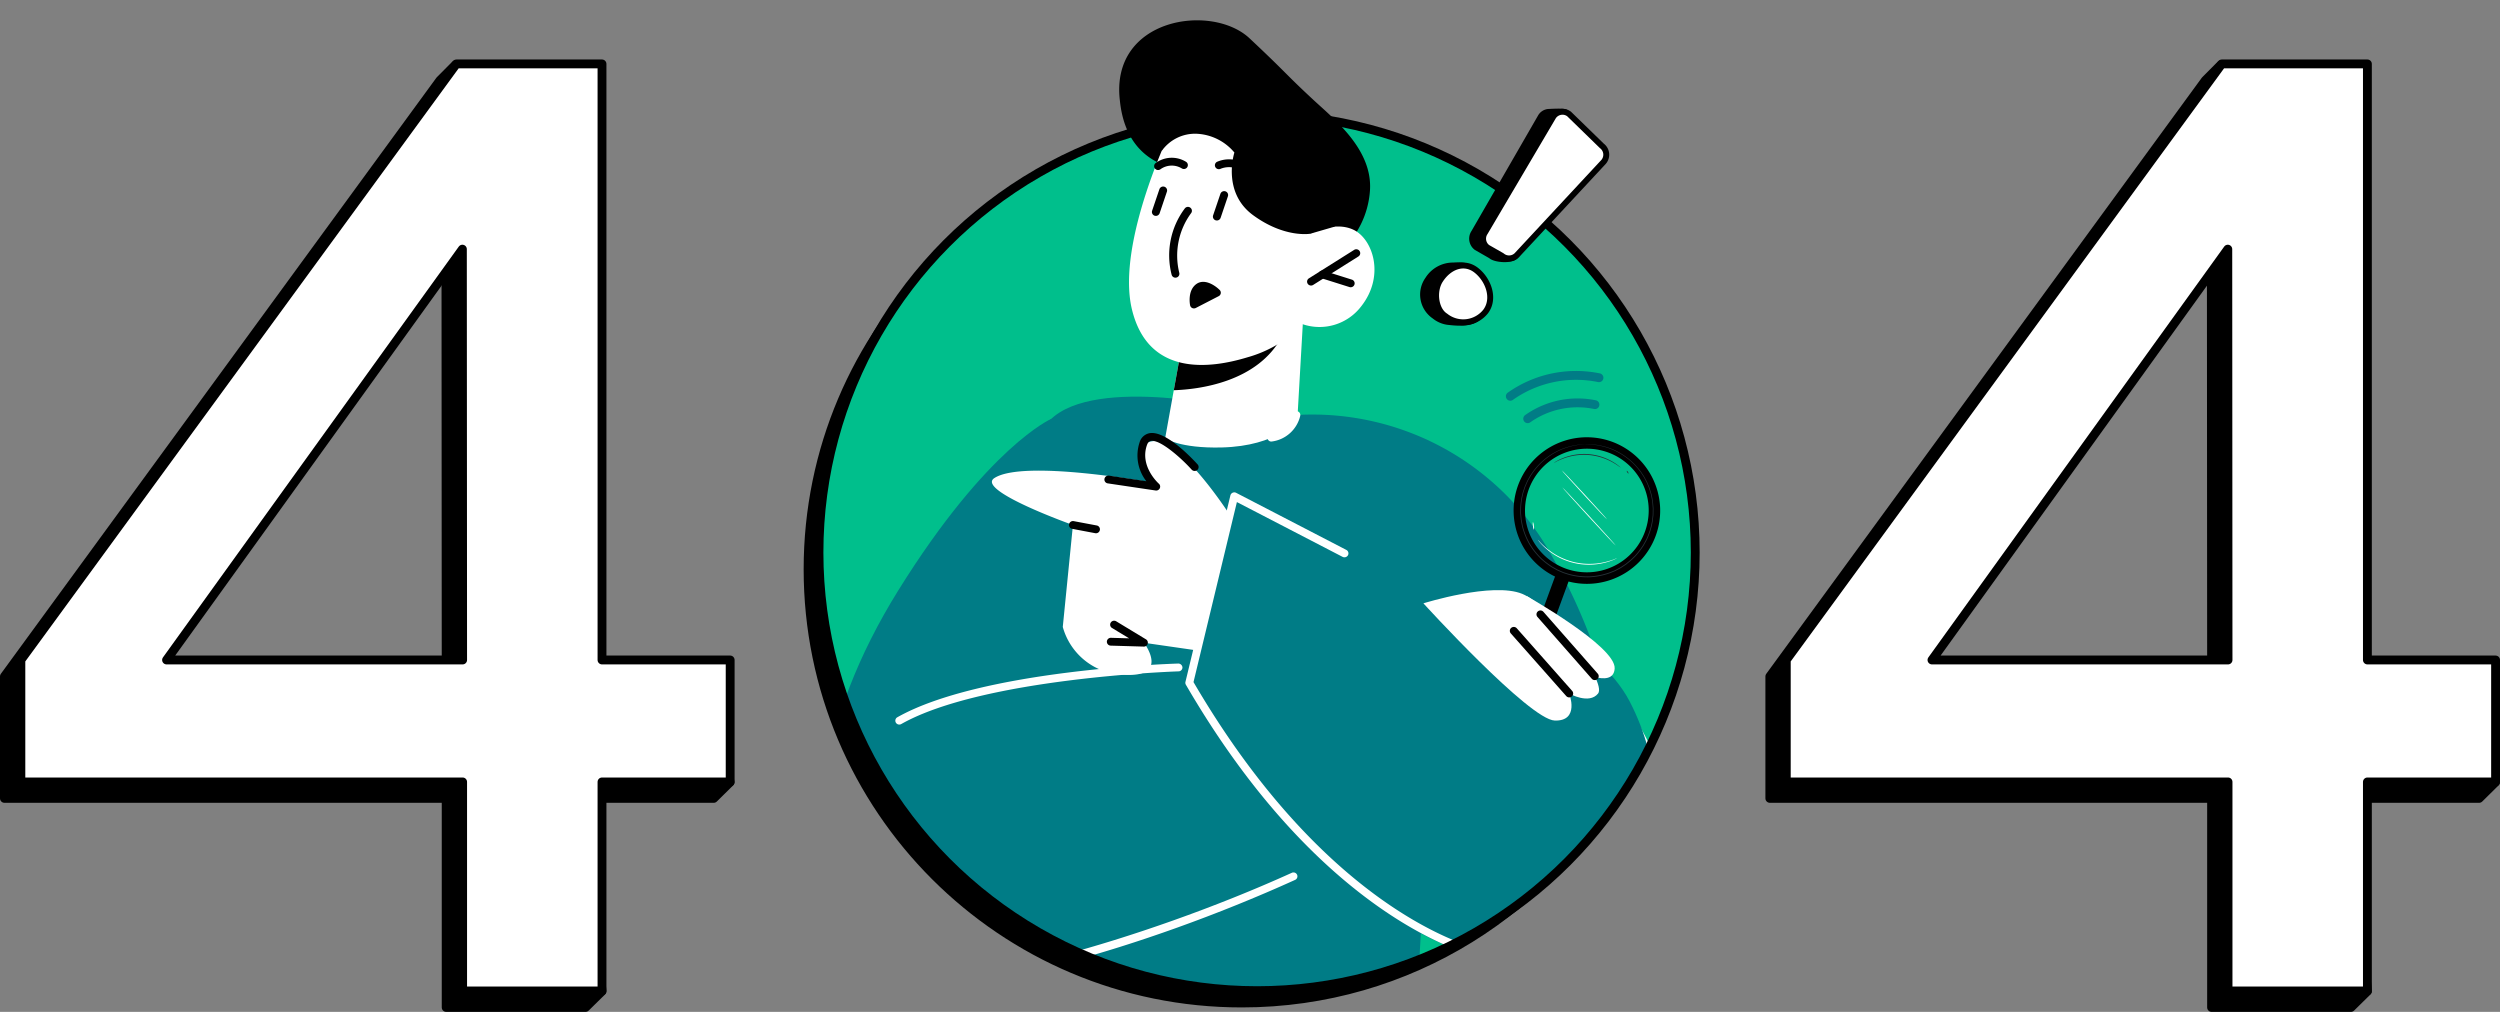 <svg xmlns="http://www.w3.org/2000/svg" xmlns:xlink="http://www.w3.org/1999/xlink" width="423.485" height="171.404" viewBox="0 0 423.485 171.404">
  <rect x="0" y="0" width="423.485" height="171.404" fill="#808080" stroke="none"/>
  <defs>
    <clipPath id="clip-path">
      <path id="Path_86842" data-name="Path 86842" d="M65.494-27.416c5.943,0,20.447,20.077,26.178,21.442A74.21,74.21,0,1,1,50.19-4.062C43.53-26.2,57.009-27.416,65.494-27.416Z" transform="translate(0 27.416)" fill="#00bf8c" stroke="#000" stroke-width="1.5"/>
    </clipPath>
    <clipPath id="clip-path-2">
      <path id="Path_84824" data-name="Path 84824" d="M0,0H185.287V166.832H0Z" transform="translate(0)" fill="#f5ad00" stroke="#000" stroke-linecap="round" stroke-width="1"/>
    </clipPath>
    <clipPath id="clip-path-3">
      <path id="Path_85190" data-name="Path 85190" d="M449.248,206.8s18.78-.064,28.914,10.047,1.617,109.07,1.617,109.07-26.107,1.489-54.2,0c-14.265-.756-28.431-6.765-28.431-6.765s15.32-98.641,20.589-108.378S449.248,206.8,449.248,206.8Z" transform="translate(-397.151 -205.105)" fill="#007c86"/>
    </clipPath>
    <clipPath id="clip-path-4">
      <path id="Path_86619" data-name="Path 86619" d="M460.683,206.568s-10.732,4.64-25.92,29.041c-13.892,22.318-15.882,42.95-9.468,55.628s27.929,12.33,27.929,12.33Z" transform="translate(-421.798 -206.568)" fill="#007c86"/>
    </clipPath>
    <clipPath id="clip-path-5">
      <path id="Path_86806" data-name="Path 86806" d="M384.249,206.386A46.333,46.333,0,0,1,427.6,230.4c13.114,23.033,12.464,43.949,12.464,43.949L396.6,268.128Z" transform="translate(-384.249 -206.278)" fill="#007c86"/>
    </clipPath>
  </defs>
  <g id="Group_74903" data-name="Group 74903" transform="translate(-747.258 -280.335)">
    <g id="Group_74491" data-name="Group 74491" transform="translate(748.008 291.163)">
      <path id="Path_86851" data-name="Path 86851" d="M-12.358-71.88v-35.413h-74.83V-127.95l73.776-100.969,2.638-2.655,22.025,2.655V-127.95H32.962l2.759,17.931-2.759,2.727H11.251L14.036-74.62,11.251-71.88ZM-62.51-127.95h50.152l-.04-69.592Z" transform="translate(87.188 231.705)" stroke="#000" stroke-linecap="round" stroke-linejoin="round" stroke-width="1.5"/>
      <path id="Path_86848" data-name="Path 86848" d="M-12.358-71.676v-35.413h-74.83v-20.657l73.776-100.969H11.251v100.969H32.962v20.657H11.251v35.413Zm-50.152-56.07h50.152l-.04-69.592Z" transform="translate(89.974 228.715)" fill="#fff" stroke="#000" stroke-linecap="round" stroke-linejoin="round" stroke-width="1.5"/>
    </g>
    <g id="Group_74501" data-name="Group 74501" transform="translate(883.391 280.335)">
      <g id="Path_86852" data-name="Path 86852" transform="translate(0 22.219)">
        <path d="M 74.217 147.684 C 64.299 147.684 54.677 145.742 45.621 141.911 C 41.268 140.07 37.069 137.791 33.141 135.138 C 29.251 132.509 25.593 129.491 22.268 126.166 C 18.943 122.842 15.925 119.183 13.297 115.293 C 10.643 111.365 8.364 107.167 6.523 102.814 C 2.692 93.757 0.75 84.135 0.75 74.217 C 0.75 64.299 2.692 54.678 6.523 45.621 C 8.364 41.268 10.643 37.069 13.297 33.141 C 15.925 29.251 18.943 25.593 22.268 22.268 C 25.593 18.943 29.251 15.925 33.141 13.297 C 37.069 10.643 41.268 8.364 45.621 6.523 C 54.677 2.692 64.299 0.75 74.217 0.75 C 84.135 0.75 93.757 2.692 102.813 6.523 C 107.167 8.364 111.365 10.643 115.293 13.297 C 119.183 15.925 122.841 18.943 126.166 22.268 C 129.491 25.593 132.509 29.251 135.137 33.141 C 137.791 37.069 140.07 41.268 141.911 45.621 C 145.742 54.678 147.684 64.299 147.684 74.217 C 147.684 80.221 146.955 86.191 145.518 91.961 C 144.117 97.588 142.023 103.099 139.296 108.339 C 133.246 119.967 124.102 129.788 112.852 136.739 C 107.173 140.248 101.048 142.964 94.649 144.809 C 88.035 146.717 81.161 147.684 74.217 147.684 Z" stroke="none"/>
        <path d="M 74.217 1.5 C 64.4 1.5 54.877 3.422 45.913 7.214 C 41.604 9.036 37.449 11.292 33.561 13.918 C 29.71 16.52 26.089 19.507 22.798 22.798 C 19.507 26.089 16.52 29.711 13.918 33.561 C 11.292 37.449 9.036 41.604 7.214 45.913 C 3.422 54.877 1.5 64.4 1.5 74.217 C 1.5 84.035 3.422 93.557 7.214 102.521 C 9.036 106.83 11.292 110.986 13.918 114.873 C 16.52 118.724 19.507 122.345 22.798 125.636 C 26.089 128.927 29.71 131.915 33.561 134.516 C 37.449 137.142 41.604 139.398 45.913 141.22 C 54.877 145.012 64.4 146.934 74.217 146.934 C 81.091 146.934 87.895 145.977 94.441 144.089 C 100.775 142.262 106.836 139.575 112.457 136.101 C 123.593 129.221 132.643 119.501 138.631 107.993 C 141.331 102.805 143.403 97.35 144.791 91.779 C 146.213 86.069 146.934 80.16 146.934 74.217 C 146.934 64.4 145.012 54.877 141.22 45.913 C 139.398 41.604 137.142 37.449 134.516 33.561 C 131.914 29.711 128.927 26.089 125.636 22.798 C 122.345 19.507 118.724 16.52 114.873 13.918 C 110.985 11.292 106.83 9.036 102.521 7.214 C 93.557 3.422 84.034 1.5 74.217 1.5 M 74.217 0 C 115.206 0 148.434 33.228 148.434 74.217 C 148.434 86.555 145.424 98.189 139.962 108.685 C 127.728 132.199 102.868 148.434 74.217 148.434 C 33.228 148.434 0 115.206 0 74.217 C 0 33.228 33.228 0 74.217 0 Z" stroke="none" fill="#000"/>
      </g>
      <ellipse id="Ellipse_63140" data-name="Ellipse 63140" cx="74.217" cy="74.217" rx="74.217" ry="74.217" transform="translate(2.595 19.378)" fill="#00bf8c"/>
      <g id="Mask_Group_25493" data-name="Mask Group 25493" transform="translate(2.594 0)" clip-path="url(#clip-path)">
        <g id="Group_25492" data-name="Group 25492" transform="translate(-28.925 0.98)" clip-path="url(#clip-path-2)">
          <g id="Group_71687" data-name="Group 71687" transform="translate(146.102 -72.989)">
            <g id="Group_71686" data-name="Group 71686" transform="translate(0 0)">
              <g id="Group_71683" data-name="Group 71683" transform="translate(0)">
                <g id="Group_71682" data-name="Group 71682">
                  <path id="Path_84822" data-name="Path 84822" d="M889.748,125.9a59.679,59.679,0,0,0-5.983-2.471q-3.494-1.254-3.874-.252-.479,1.267-7.159,21.3a2.682,2.682,0,0,0,.87,2.541,9.673,9.673,0,0,0,4.1,2.462q3.9,1.4,4.853-.585l9.454-21.313Q892.239,127.115,889.748,125.9ZM869.24,157.105a8.493,8.493,0,0,0,3.754,2.314,9.06,9.06,0,0,0,4.3.676q1.679-.265,2.587-2.66,1.487-3.925-3.976-5.884t-6.953,1.96A3.421,3.421,0,0,0,869.24,157.105Z" transform="translate(-868.59 -122.732)" fill="#017864"/>
                </g>
              </g>
              <g id="Group_71685" data-name="Group 71685" transform="translate(14.785 22.372)">
                <g id="Group_71684" data-name="Group 71684" transform="translate(0)">
                  <path id="Path_84823" data-name="Path 84823" d="M881.557,143.014a40.935,40.935,0,0,0-2.967-3.457q-1.793-1.9-2.37-1.385-.726.65-11.65,11.231a1.9,1.9,0,0,0-.3,1.885,6.639,6.639,0,0,0,1.779,2.857q2,2.121,3.271,1.165l13.11-10.515Q882.731,144.574,881.557,143.014Zm-23.42,13.29a5.83,5.83,0,0,0,1.6,2.654,6.3,6.3,0,0,0,2.5,1.788,2.631,2.631,0,0,0,2.529-.868q2.254-2.016-.555-4.986t-5.06-.957A2.46,2.46,0,0,0,858.138,156.3Z" transform="translate(-858.093 -138.063)" fill="#017864"/>
                </g>
              </g>
            </g>
          </g>
          <g id="Group_74450" data-name="Group 74450" transform="translate(-7.609 2.462)">
            <g id="Group_74442" data-name="Group 74442" transform="translate(0 0)">
              <g id="Group_71693" data-name="Group 71693" transform="translate(0 158.191)">
                <path id="Path_84830" data-name="Path 84830" d="M391.678,482.206h63.651s7.1-52.576,8.97-73.385c1.581-17.288,6.186-39.473,7.684-46.434.3-1.43.482-2.224.482-2.224s8.729,120,10.818,122.043c2.089,2.011,63.008.451,62.365-2.3-.643-2.78-19.251-201.754-20.913-214.886-5.062-40.346-71.817-15.461-71.817-15.461S444,264.037,433.343,289.689A467.445,467.445,0,0,0,409.564,364.4,807.733,807.733,0,0,0,391.678,482.206Z" transform="translate(-391.678 -241.964)" fill="#017864"/>
              </g>
              <g id="Group_72159" data-name="Group 72159" transform="translate(53.815 63.745)">
                <path id="Path_84831" data-name="Path 84831" d="M449.248,206.8s18.78-.064,28.914,10.047,1.617,109.07,1.617,109.07-26.107,1.489-54.2,0c-14.265-.756-28.431-6.765-28.431-6.765s15.32-98.641,20.589-108.378S449.248,206.8,449.248,206.8Z" transform="translate(-397.151 -205.105)" fill="#007c86"/>
              </g>
              <g id="Group_72160" data-name="Group 72160" transform="translate(0 205.915)">
                <path id="Path_85191" data-name="Path 85191" d="M420.1,453.107h63.651s7.1-52.576,8.97-73.385c1.581-17.288,6.186-39.473,7.684-46.434-.964-25.6-2.7-56.761-2.7-56.761L461.768,260.59A467.432,467.432,0,0,0,437.989,335.3,807.734,807.734,0,0,0,420.1,453.107Z" transform="translate(-420.103 -260.59)" fill="#017864"/>
              </g>
              <g id="Group_73095" data-name="Group 73095" transform="translate(56.317 211.777)">
                <path id="Path_85829" data-name="Path 85829" d="M444.13,328.164a.674.674,0,0,0,.669-.712c-.021-.259-2.006-26.095-2.581-37.54s-.6-16.917-.6-16.97a.658.658,0,0,0-.386-.6l-20.622-9.4a.668.668,0,0,0-.889.323.662.662,0,0,0,.327.879l20.239,9.227c.018,1.489.109,6.921.6,16.606.575,11.466,2.563,37.318,2.581,37.576A.669.669,0,0,0,444.13,328.164Z" transform="translate(-419.657 -262.878)" fill="#fff"/>
              </g>
              <g id="Group_73098" data-name="Group 73098" transform="translate(117.831 189.956)">
                <path id="Path_85832" data-name="Path 85832" d="M414.17,274.787a.669.669,0,0,0,.542-.274.657.657,0,0,0-.148-.925,36.066,36.066,0,0,1-13.41-18.718.67.67,0,0,0-.806-.489.662.662,0,0,0-.5.8,36.687,36.687,0,0,0,13.926,19.481A.679.679,0,0,0,414.17,274.787Z" transform="translate(-399.835 -254.361)" fill="#fff"/>
              </g>
              <g id="Group_74153" data-name="Group 74153" transform="translate(37.027 67.494)">
                <path id="Path_85833" data-name="Path 85833" d="M460.683,206.568s-10.732,4.64-25.92,29.041c-13.892,22.318-15.882,42.95-9.468,55.628s27.929,12.33,27.929,12.33Z" transform="translate(-421.798 -206.568)" fill="#007c86"/>
              </g>
              <g id="Group_74154" data-name="Group 74154" transform="translate(87.395)">
                <path id="Path_86620" data-name="Path 86620" d="M418.214,208.125S403.8,210.9,402.338,196.407c-1.653-14,15.563-16.536,21.967-10.53s6.061,6.028,10.929,10.53c3.571,3.3,9.924,8.381,9.47,15.233a15.2,15.2,0,0,1-5.248,10.516Z" transform="translate(-402.227 -182.827)"/>
              </g>
              <g id="Group_74156" data-name="Group 74156" transform="translate(95.174 51.485)">
                <g id="Group_74155" data-name="Group 74155">
                  <path id="Path_86621" data-name="Path 86621" d="M428.687,200.32l-.928,16.161s-3.216,4.479-12.821,4.71c-7.158.172-9.569-1.56-9.569-1.56l1.464-8.13,1.438-7.925,17.484-2.785Z" transform="translate(-405.369 -200.32)" fill="#fff"/>
                </g>
              </g>
              <g id="Group_74158" data-name="Group 74158" transform="translate(96.638 51.954)">
                <g id="Group_74157" data-name="Group 74157">
                  <path id="Path_86622" data-name="Path 86622" d="M425.422,200.5a5.287,5.287,0,0,1-.565,1.532c-4.124,7.869-14.224,9.045-18.357,9.178l1.439-7.925Z" transform="translate(-406.5 -200.503)"/>
                </g>
              </g>
              <g id="Group_74160" data-name="Group 74160" transform="translate(89.056 12.223)">
                <g id="Group_74159" data-name="Group 74159">
                  <path id="Path_86623" data-name="Path 86623" d="M408.179,190.472s-9.745,19.779-7.011,31.227,13.239,10.093,19.57,8.161a20.694,20.694,0,0,0,9.385-5.6,8.874,8.874,0,0,0,9.869-3.008c4.123-5.2,1.98-11.451-1.288-13s-7.327.669-7.327.669l3.346-5.729S422.918,172.915,408.179,190.472Z" transform="translate(-400.684 -184.997)" fill="#fff"/>
                </g>
              </g>
              <g id="Group_74161" data-name="Group 74161" transform="translate(119.219 38.782)">
                <path id="Path_86624" data-name="Path 86624" d="M402.285,201.508a.66.66,0,0,0,.36-.105l7.664-4.822a.655.655,0,0,0,.2-.912.675.675,0,0,0-.925-.2l-7.664,4.822a.655.655,0,0,0-.2.912A.674.674,0,0,0,402.285,201.508Z" transform="translate(-401.614 -195.363)"/>
              </g>
              <g id="Group_74162" data-name="Group 74162" transform="translate(121.158 42.387)">
                <path id="Path_86625" data-name="Path 86625" d="M407.428,199.6a.67.67,0,0,0,.638-.461.657.657,0,0,0-.435-.83l-4.779-1.507a.678.678,0,0,0-.84.428.66.66,0,0,0,.435.833l4.779,1.507A.667.667,0,0,0,407.428,199.6Z" transform="translate(-401.98 -196.77)"/>
              </g>
              <g id="Group_74163" data-name="Group 74163" transform="translate(103.603 23.547)">
                <path id="Path_86626" data-name="Path 86626" d="M414.655,192.879a.675.675,0,0,0,.376-.115.654.654,0,0,0,.174-.92,5.1,5.1,0,0,0-6.35-2.017.658.658,0,0,0-.321.881.672.672,0,0,0,.886.318,3.775,3.775,0,0,1,4.683,1.566A.67.67,0,0,0,414.655,192.879Z" transform="translate(-408.469 -189.416)"/>
              </g>
              <g id="Group_74164" data-name="Group 74164" transform="translate(93.307 23.267)">
                <path id="Path_86627" data-name="Path 86627" d="M413.552,191.4a.671.671,0,0,0,.4-.128,3.274,3.274,0,0,1,3.605-.156.674.674,0,0,0,.928-.184.656.656,0,0,0-.184-.917,4.6,4.6,0,0,0-5.142.192.655.655,0,0,0-.143.925A.671.671,0,0,0,413.552,191.4Z" transform="translate(-412.882 -189.307)"/>
              </g>
              <g id="Group_74165" data-name="Group 74165" transform="translate(95.872 31.606)">
                <path id="Path_86628" data-name="Path 86628" d="M413.663,204.551a.637.637,0,0,0,.153-.018.661.661,0,0,0,.5-.8,12.143,12.143,0,0,1,1.983-10.088.654.654,0,0,0-.086-.93.67.67,0,0,0-.941.079,13.238,13.238,0,0,0-2.257,11.243A.665.665,0,0,0,413.663,204.551Z" transform="translate(-412.617 -192.562)"/>
              </g>
              <g id="Group_74166" data-name="Group 74166" transform="translate(92.934 28.156)">
                <path id="Path_86629" data-name="Path 86629" d="M414.906,196.188a.675.675,0,0,0,.637-.451l1.234-3.651a.662.662,0,0,0-.422-.838.676.676,0,0,0-.848.418l-1.236,3.649a.666.666,0,0,0,.423.84A.779.779,0,0,0,414.906,196.188Z" transform="translate(-414.237 -191.215)"/>
              </g>
              <g id="Group_74167" data-name="Group 74167" transform="translate(103.267 28.938)">
                <path id="Path_86630" data-name="Path 86630" d="M410.919,196.49a.669.669,0,0,0,.635-.451l1.236-3.649a.66.66,0,0,0-.422-.838.679.679,0,0,0-.848.418l-1.236,3.649a.66.66,0,0,0,.423.838A.669.669,0,0,0,410.919,196.49Z" transform="translate(-410.249 -191.521)"/>
              </g>
              <g id="Group_74168" data-name="Group 74168" transform="translate(93.536 7.559)">
                <path id="Path_86631" data-name="Path 86631" d="M403.065,197.785a6.924,6.924,0,0,1,6.039-2.947,8.858,8.858,0,0,1,6.3,3.175s-2.18,6.688,3.159,10.605,9.685,3.152,9.685,3.152l4.1-1.192,3.284-5.645-10.922-13.05L410.1,183.177l-8.071,6.457Z" transform="translate(-402.034 -183.177)"/>
              </g>
              <g id="Group_74423" data-name="Group 74423" transform="translate(117.406 66.75)">
                <path id="Path_86632" data-name="Path 86632" d="M384.249,206.386A46.333,46.333,0,0,1,427.6,230.4c13.114,23.033,12.464,43.949,12.464,43.949L396.6,268.128Z" transform="translate(-384.249 -206.278)" fill="#007c86"/>
              </g>
              <g id="Group_74424" data-name="Group 74424" transform="matrix(0.914, -0.407, 0.407, 0.914, 65.583, 77.783)">
                <g id="Group_74489" data-name="Group 74489" transform="translate(67.619 67.966) rotate(-68)">
                  <g id="Group_74472" data-name="Group 74472" transform="translate(0 0)">
                    <g id="Group_74471" data-name="Group 74471">
                      <g id="Group_74470" data-name="Group 74470">
                        <g id="Group_74462" data-name="Group 74462" transform="translate(16.487 0.171)">
                          <g id="Group_74461" data-name="Group 74461" transform="translate(0 0)">
                            <g id="Group_74460" data-name="Group 74460">
                              <g id="Group_74459" data-name="Group 74459">
                                <g id="Group_74458" data-name="Group 74458">
                                  <g id="Group_74457" data-name="Group 74457">
                                    <g id="Group_74455" data-name="Group 74455" transform="translate(0.572 0.572)">
                                      <path id="Path_86832" data-name="Path 86832" d="M9.659.207A11.834,11.834,0,1,1,6.847,22.565h0A11.832,11.832,0,0,1,9.659.207Zm4.22,22.477a11.034,11.034,0,1,0-6.7-.838A11.037,11.037,0,0,0,13.879,22.684Z" transform="translate(0 0)"/>
                                    </g>
                                    <g id="Group_74456" data-name="Group 74456">
                                      <path id="Path_86833" data-name="Path 86833" d="M12.4,24.817A12.406,12.406,0,0,1,10.124.218,12.4,12.4,0,0,1,23.662,17.643,12.459,12.459,0,0,1,12.4,24.817ZM12.42,1.93A10.473,10.473,0,1,0,14.344,22.7h0A10.466,10.466,0,0,0,22.251,8.819,10.493,10.493,0,0,0,12.42,1.93Z"/>
                                    </g>
                                  </g>
                                </g>
                              </g>
                            </g>
                          </g>
                        </g>
                        <g id="Group_74469" data-name="Group 74469">
                          <g id="Group_74468" data-name="Group 74468">
                            <g id="Group_74467" data-name="Group 74467">
                              <g id="Group_74466" data-name="Group 74466">
                                <g id="Group_74465" data-name="Group 74465">
                                  <g id="Group_74464" data-name="Group 74464">
                                    <g id="Group_74463" data-name="Group 74463">
                                      <path id="Path_86834" data-name="Path 86834" d="M.111,1.015l.1-.258C.441.205.932-.116,1.315.039L18.609,7.076c.085.035.114.163.064.286l-.737,1.811c-.05.123-.16.195-.245.16L.4,2.3C.014,2.141-.114,1.567.111,1.015Z"/>
                                    </g>
                                  </g>
                                </g>
                              </g>
                            </g>
                          </g>
                        </g>
                      </g>
                    </g>
                  </g>
                  <g id="Group_74474" data-name="Group 74474" transform="translate(22.81 8.565)">
                    <g id="Group_74473" data-name="Group 74473" transform="translate(0 0)">
                      <path id="Path_86835" data-name="Path 86835" d="M10.157,0c.027.031-2.225,2-5.03,4.4S.027,8.722,0,8.691s2.225-2,5.03-4.4S10.13-.031,10.157,0Z" fill="#fff"/>
                    </g>
                  </g>
                  <g id="Group_74476" data-name="Group 74476" transform="translate(27.293 8.565)">
                    <g id="Group_74475" data-name="Group 74475" transform="translate(0 0)">
                      <path id="Path_86836" data-name="Path 86836" d="M8.57,0C8.6.032,6.7,1.706,4.334,3.74S.027,7.4,0,7.366,1.87,5.661,4.237,3.627,8.543-.031,8.57,0Z" fill="#fff"/>
                    </g>
                  </g>
                  <g id="Group_74478" data-name="Group 74478" transform="translate(17.597 1.289)">
                    <g id="Group_74477" data-name="Group 74477" transform="translate(0 0)">
                      <path id="Path_86837" data-name="Path 86837" d="M22.532,11.29s-.008-.062-.017-.182l-.034-.533q-.011-.177-.023-.393c-.015-.144-.046-.3-.071-.469s-.056-.352-.087-.546a6.1,6.1,0,0,0-.147-.612,10.707,10.707,0,0,0-1.244-2.978,11.163,11.163,0,0,0-2.844-3.171l-.483-.36c-.17-.111-.348-.213-.525-.322s-.351-.227-.545-.315l-.58-.278-.3-.14-.31-.113L14.7.65c-.214-.071-.437-.116-.658-.176A5.663,5.663,0,0,0,13.364.32,10.39,10.39,0,0,0,11.952.157c-.241-.008-.483-.032-.728-.028l-.739.038c-.124.009-.249.008-.373.024L9.74.249c-.248.041-.5.07-.751.122A11.852,11.852,0,0,0,7.5.808a11.657,11.657,0,0,0-1.455.64c-.236.128-.461.277-.695.415-.114.073-.236.136-.345.218l-.329.246A12.515,12.515,0,0,0,3.413,3.4,12.655,12.655,0,0,0,2.319,4.7l-.257.343-.225.367-.224.37a2.741,2.741,0,0,0-.208.38l-.379.787-.3.826a11.916,11.916,0,0,0-.576,3.519,11.924,11.924,0,0,0,.575,3.521l.3.826.379.787.1.2.113.185.224.369.225.367.257.343a12.628,12.628,0,0,0,1.093,1.293,12.58,12.58,0,0,0,1.266,1.076l.329.246c.109.083.231.145.345.218.233.139.459.287.695.415a11.622,11.622,0,0,0,1.456.64,11.776,11.776,0,0,0,1.488.437c.25.052.5.081.751.122l.373.057c.124.016.249.016.373.024l.739.038c.244,0,.487-.02.728-.028a10.449,10.449,0,0,0,1.412-.163,5.69,5.69,0,0,0,.676-.153c.221-.06.445-.105.658-.176l.629-.229.31-.113.295-.14.58-.278c.194-.088.364-.212.545-.315s.356-.211.525-.322l.483-.36A11.157,11.157,0,0,0,20.909,17a10.7,10.7,0,0,0,1.243-2.978,6.083,6.083,0,0,0,.147-.612l.087-.546c.025-.169.056-.325.071-.469s.016-.275.023-.393l.034-.533c.009-.12.017-.182.017-.182s0,.061,0,.182-.011.3-.019.534q-.008.177-.017.394c-.013.145-.041.3-.064.472l-.08.55a6.086,6.086,0,0,1-.141.616,10.648,10.648,0,0,1-1.228,3.006,11.189,11.189,0,0,1-2.851,3.212l-.486.365c-.171.113-.351.217-.529.327s-.354.23-.549.32l-.585.283-.3.142-.313.115-.635.233c-.216.072-.441.119-.664.18a5.711,5.711,0,0,1-.683.157,10.468,10.468,0,0,1-1.427.169c-.243.009-.489.033-.736.03l-.747-.037c-.125-.008-.252-.007-.377-.024l-.377-.057c-.251-.041-.507-.07-.76-.122A11.9,11.9,0,0,1,7.455,21.9a11.725,11.725,0,0,1-1.475-.645c-.239-.129-.468-.279-.7-.419-.116-.074-.239-.137-.349-.22l-.333-.249A12.6,12.6,0,0,1,3.31,19.278,12.761,12.761,0,0,1,2.2,17.969l-.26-.348-.228-.372-.228-.374-.114-.188-.1-.2-.384-.8-.307-.837A12.06,12.06,0,0,1,0,11.288,12.048,12.048,0,0,1,.584,7.722l.307-.837.384-.8A2.818,2.818,0,0,1,1.486,5.7l.228-.374.228-.371.26-.348A12.752,12.752,0,0,1,3.311,3.3,12.694,12.694,0,0,1,4.594,2.213l.333-.249c.11-.083.234-.147.349-.221.237-.14.466-.29.7-.419A11.788,11.788,0,0,1,7.455.679,11.933,11.933,0,0,1,8.962.24c.253-.052.509-.081.76-.122L10.1.061c.125-.016.252-.015.377-.024L11.224,0c.247,0,.492.021.736.03A10.517,10.517,0,0,1,13.387.2a5.7,5.7,0,0,1,.683.157c.223.061.449.108.665.18l.634.233.313.115.3.142.585.283c.2.089.367.216.549.32s.358.214.529.327l.487.365A11.194,11.194,0,0,1,20.98,5.534a10.655,10.655,0,0,1,1.228,3.007,6.082,6.082,0,0,1,.141.616l.08.55c.023.171.051.327.064.471s.011.276.017.394c.008.231.015.409.019.535S22.532,11.29,22.532,11.29Z" fill="#263238"/>
                    </g>
                  </g>
                  <g id="Group_74480" data-name="Group 74480" transform="translate(35.984 7.281)">
                    <g id="Group_74479" data-name="Group 74479" transform="translate(0 0)">
                      <path id="Path_86838" data-name="Path 86838" d="M0,11.258a3.451,3.451,0,0,1,.281-.382A10.775,10.775,0,0,0,1,9.805,10.063,10.063,0,0,0,2.318,5.811a10.057,10.057,0,0,0-.463-4.182,10.739,10.739,0,0,0-.477-1.2A3.47,3.47,0,0,1,1.182,0s.029.032.071.1.106.169.176.306a8.607,8.607,0,0,1,.525,1.188,9.663,9.663,0,0,1,.512,4.232A9.668,9.668,0,0,1,1.087,9.859a8.633,8.633,0,0,1-.76,1.053c-.1.119-.182.2-.236.263S0,11.262,0,11.258Z" fill="#263238"/>
                    </g>
                  </g>
                  <g id="Group_74482" data-name="Group 74482" transform="translate(34.921 19.551)">
                    <g id="Group_74481" data-name="Group 74481" transform="translate(0 0)">
                      <path id="Path_86839" data-name="Path 86839" d="M.471.015C.491.05.4.139.274.213S.023.318,0,.282.071.158.2.084.451-.021.471.015Z" fill="#263238"/>
                    </g>
                  </g>
                  <g id="Group_74484" data-name="Group 74484" transform="translate(19.723 4.11)">
                    <g id="Group_74483" data-name="Group 74483" transform="translate(0 0)">
                      <path id="Path_86840" data-name="Path 86840" d="M.941,13.277a.564.564,0,0,1-.069-.134c-.039-.091-.1-.222-.168-.4A10.125,10.125,0,0,1,.25,11.219,10.993,10.993,0,0,1,2.893,1.431,10.141,10.141,0,0,1,4.053.341c.144-.12.266-.2.346-.26A.588.588,0,0,1,4.526,0,5.6,5.6,0,0,1,4.09.386,11.9,11.9,0,0,0,2.972,1.5,11.479,11.479,0,0,0,.519,6.041,11.478,11.478,0,0,0,.353,11.2a11.944,11.944,0,0,0,.4,1.527A5.763,5.763,0,0,1,.941,13.277Z" fill="#fff"/>
                    </g>
                  </g>
                  <g id="Group_74486" data-name="Group 74486" transform="translate(25.958 3.347)">
                    <g id="Group_74485" data-name="Group 74485" transform="translate(0 0)">
                      <path id="Path_86841" data-name="Path 86841" d="M1.336.037a1.573,1.573,0,0,1-.662.13A1.578,1.578,0,0,1,0,.148,1.572,1.572,0,0,1,.662.019,1.574,1.574,0,0,1,1.336.037Z" fill="#fff"/>
                    </g>
                  </g>
                </g>
                <path id="Path_86807" data-name="Path 86807" d="M64.611,106.7c-30.728-4.417-42.945-65.1-42.945-65.1L12.5,35.824s1.76,7.408-5.588,3.423A11.021,11.021,0,0,1,1.033,27.786L9.625,12.719S-3.057.658.694.051c5.787-.94,23.826,11.392,23.826,11.392s-.993-7.433,3.2-6.2c4.525,1.33,6.869,16.778,6.869,16.778L82.035,74.794S91.674,110.589,64.611,106.7Z" transform="translate(0 0)" fill="#fff"/>
              </g>
              <g id="Group_74425" data-name="Group 74425" transform="matrix(0.914, -0.407, 0.407, 0.914, 84.112, 102.718)">
                <path id="Path_86808" data-name="Path 86808" d="M5.714,6.169a.675.675,0,0,0,.505-.228.657.657,0,0,0,.047-.81L2.9.286a.677.677,0,0,0-.93-.172.66.66,0,0,0-.174.922l1.933,2.78L.963,2.487a.675.675,0,0,0-.9.3.663.663,0,0,0,.311.887L5.421,6.1A.66.66,0,0,0,5.714,6.169Z" transform="translate(0 0)"/>
              </g>
              <g id="Group_74426" data-name="Group 74426" transform="matrix(0.914, -0.407, 0.407, 0.914, 78.672, 85.156)">
                <path id="Path_86809" data-name="Path 86809" d="M3.938,3.587A.669.669,0,0,0,4.487,3.3a.661.661,0,0,0-.163-.922L1.053.117A.679.679,0,0,0,.12.281.661.661,0,0,0,.283,1.2L3.554,3.466A.691.691,0,0,0,3.938,3.587Z" transform="translate(0 0)"/>
              </g>
              <g id="Group_74427" data-name="Group 74427" transform="matrix(0.914, -0.407, 0.407, 0.914, 88.568, 91.275)">
                <path id="Path_86810" data-name="Path 86810" d="M19.5,0,0,24.5S6.853,71.7,28.212,86.379,69.5,80.163,68.081,56.71,19.5,0,19.5,0Z" transform="translate(0 0)" fill="#007c86"/>
              </g>
              <g id="Group_74428" data-name="Group 74428" transform="translate(99.322 44.299)">
                <path id="Path_86811" data-name="Path 86811" d="M411.465,202.018a.683.683,0,0,0,.308-.074l3.877-2a.655.655,0,0,0,.163-1.053c-.837-.825-2.6-1.965-3.939-1.007-1.555,1.12-1.086,3.505-1.065,3.608a.658.658,0,0,0,.365.466A.683.683,0,0,0,411.465,202.018Zm2.649-2.778-1.739,1.071c.034-.487-.351.909.068.609C415.453,199.176,413.629,198.931,414.114,199.241Z" transform="translate(-410.727 -197.516)"/>
              </g>
              <g id="Group_74429" data-name="Group 74429" transform="matrix(0.914, -0.407, 0.407, 0.914, 83.158, 74.047)">
                <path id="Path_86812" data-name="Path 86812" d="M7.584,9.446a.681.681,0,0,0,.435-.159.653.653,0,0,0,.174-.771C8.12,8.349,6.41,4.444,9.03,1.7c.389-.4.663-.4.858-.361,1.467.328,3.429,4.448,4.351,7.269a.684.684,0,0,0,.842.428.662.662,0,0,0,.433-.835C15.1,6.947,12.915.659,10.183.05A2.18,2.18,0,0,0,8.058.793,7.069,7.069,0,0,0,6.425,7.26L1.032,3.829a.668.668,0,0,0-.925.2.654.654,0,0,0,.2.912l6.915,4.4A.663.663,0,0,0,7.584,9.446Z" transform="translate(0 0)"/>
              </g>
              <g id="Group_74430" data-name="Group 74430" transform="translate(138.923 96.518)">
                <path id="Path_86813" data-name="Path 86813" d="M386.865,223.21s11.727-3.683,16.755-1.6,14.361,14.967,12.834,16.878-4.891,0-4.891,0,1.835,4.7-2.444,4.579S386.865,223.21,386.865,223.21Z" transform="translate(-386.865 -220.97)" fill="#fff"/>
              </g>
              <g id="Group_74431" data-name="Group 74431" transform="translate(49.472 108.96)">
                <path id="Path_86814" data-name="Path 86814" d="M413.9,233.087a.7.7,0,0,0,.332-.087c13.868-7.833,46.659-8.917,46.988-8.927a.663.663,0,0,0,.648-.682.712.712,0,0,0-.689-.641c-1.358.041-33.452,1.1-47.61,9.1a.659.659,0,0,0-.251.9A.672.672,0,0,0,413.9,233.087Z" transform="translate(-413.233 -222.751)" fill="#fff"/>
              </g>
              <g id="Group_74432" data-name="Group 74432" transform="translate(53.308 144.341)">
                <path id="Path_86815" data-name="Path 86815" d="M409.019,252.934c6.992,3.135,36.947-4.828,63.217-16.748a.661.661,0,0,0,.329-.876.674.674,0,0,0-.886-.325c-26.065,11.825-58.093,20.217-62.727,16.63a.662.662,0,0,0-.6.725A.67.67,0,0,0,409.019,252.934Z" transform="translate(-408.35 -234.922)" fill="#fff"/>
              </g>
              <g id="Group_74434" data-name="Group 74434" transform="translate(112.512 66.197)">
                <path id="Path_86817" data-name="Path 86817" d="M406.2,211.22a5.7,5.7,0,0,0,4.88-4.371.662.662,0,0,0-.524-.776.684.684,0,0,0-.788.52,4.344,4.344,0,0,1-3.657,3.308.662.662,0,0,0,.088,1.32Z" transform="translate(-405.53 -206.062)" fill="#fff"/>
              </g>
              <g id="Group_74435" data-name="Group 74435" transform="translate(153.564 102.757)">
                <path id="Path_86818" data-name="Path 86818" d="M399.782,234.262a.67.67,0,0,0,.441-.161.656.656,0,0,0,.062-.933l-9.39-10.616a.677.677,0,0,0-.943-.061.656.656,0,0,0-.065.933l9.39,10.613A.663.663,0,0,0,399.782,234.262Z" transform="translate(-389.722 -222.327)"/>
              </g>
              <g id="Group_74438" data-name="Group 74438" transform="translate(156.362 97.495)">
                <path id="Path_86821" data-name="Path 86821" d="M387.009,220.274s15.167,8.535,14.96,12.291-6.99,0-6.99,0Z" transform="translate(-387.009 -220.274)" fill="#fff"/>
              </g>
              <g id="Group_74439" data-name="Group 74439" transform="matrix(0.996, -0.087, 0.087, 0.996, 158.023, 100.028)">
                <path id="Path_86822" data-name="Path 86822" d="M8.927,12.56a.664.664,0,0,0,.391-.125.654.654,0,0,0,.149-.925L1.211.275A.672.672,0,0,0,.277.126a.653.653,0,0,0-.149.922L8.386,12.285A.671.671,0,0,0,8.927,12.56Z" transform="translate(0 0)"/>
              </g>
              <g id="Group_74440" data-name="Group 74440" transform="matrix(0.914, -0.407, 0.407, 0.914, 87.911, 88.348)">
                <path id="Path_86823" data-name="Path 86823" d="M27.9,89.629a.674.674,0,0,0,.593-.359.655.655,0,0,0-.288-.892C27.855,88.2,6.538,73.428,1.362,26.594L20.471,1.74,33.051,17.5a.682.682,0,0,0,.941.11.661.661,0,0,0,.111-.933L20.987.249a.681.681,0,0,0-1.06.01L.136,26A.657.657,0,0,0,0,26.474c5.158,47.762,27.232,62.9,27.584,63.081A.71.71,0,0,0,27.9,89.629Z" transform="translate(0 0)" fill="#fff"/>
              </g>
              <g id="Group_74441" data-name="Group 74441" transform="translate(54.521 172.046)">
                <path id="Path_86824" data-name="Path 86824" d="M469.183,255.679c6.264,0,10.509-.074,11.181-.09a.66.66,0,1,0-.026-1.32c-.692.01-68.995,1.238-81.267-6.79a.682.682,0,0,0-.93.187.661.661,0,0,0,.192.92C407.958,254.885,449.012,255.679,469.183,255.679Z" transform="translate(-398.031 -247.372)" fill="#fff"/>
              </g>
            </g>
          </g>
        </g>
      </g>
      <ellipse id="Ellipse_63146" data-name="Ellipse 63146" cx="74.217" cy="74.217" rx="74.217" ry="74.217" transform="translate(2.595 19.378)" fill="none" stroke="#000" stroke-width="1.5"/>
      <path id="Path_86849" data-name="Path 86849" d="M2654.131-2054a14.631,14.631,0,0,1,11.392-2.384" transform="translate(-2531.482 2124.928)" fill="none" stroke="#017c86" stroke-linecap="round" stroke-width="1.5"/>
      <path id="Path_86850" data-name="Path 86850" d="M2654.131-2053.147a19.289,19.289,0,0,1,15.019-3.143" transform="translate(-2534.427 2120.275)" fill="none" stroke="#017c86" stroke-linecap="round" stroke-width="1.5"/>
      <g id="Group_74492" data-name="Group 74492" transform="translate(102.119 17.279)">
        <path id="Icon_awesome-exclamation" data-name="Icon awesome-exclamation" d="M11.972,36.359c0,1.735-2.056,3.06-3.709,4.018a4.553,4.553,0,0,1-2.326.53A4.4,4.4,0,0,1,1.323,36.62a5.017,5.017,0,0,1,1.989-4.454c.412-.328,1.426-1.3,2.352-1.281C8.312,30.937,11.974,33.669,11.972,36.359ZM0,3.1,2.775,25.574A1.867,1.867,0,0,0,4.64,27.347L7.387,27h.157c.995,0,3.188-1.446,3.237-2.44l.839-20.643a1.867,1.867,0,0,0-1.864-1.96L2.953,0C2.527,0,1.049,1.281.518,1.715A1.71,1.71,0,0,0,0,3.1Z" transform="matrix(0.799, 0.602, -0.602, 0.799, 24.619, 0)" stroke="#000" stroke-width="1"/>
        <path id="Icon_awesome-exclamation-2" data-name="Icon awesome-exclamation" d="M10.7,35.216a4.839,4.839,0,0,1-4.972,4.712c-2.022.183-4.253-2.177-4.364-4.394-.179-2.665,1.236-5,3.884-4.943S10.7,32.527,10.7,35.216ZM0,1.96,2.565,24.6a1.867,1.867,0,0,0,1.864,1.773l2.747-.35h.157A1.867,1.867,0,0,0,9.2,24.245L11.41,2.936A1.867,1.867,0,0,0,9.546.976L1.867,0A1.867,1.867,0,0,0,0,1.96Z" transform="matrix(0.799, 0.602, -0.602, 0.799, 26.056, 0.908)" fill="#fff" stroke="#000" stroke-width="1"/>
      </g>
    </g>
    <g id="Group_74493" data-name="Group 74493" transform="translate(1047.057 291.163)">
      <path id="Path_86851-2" data-name="Path 86851" d="M-12.358-71.88v-35.413h-74.83V-127.95l73.776-100.969,2.638-2.655,22.025,2.655V-127.95H32.962l2.759,17.931-2.759,2.727H11.251L14.036-74.62,11.251-71.88ZM-62.51-127.95h50.152l-.04-69.592Z" transform="translate(87.188 231.705)" stroke="#000" stroke-linecap="round" stroke-linejoin="round" stroke-width="1.5"/>
      <path id="Path_86848-2" data-name="Path 86848" d="M-12.358-71.676v-35.413h-74.83v-20.657l73.776-100.969H11.251v100.969H32.962v20.657H11.251v35.413Zm-50.152-56.07h50.152l-.04-69.592Z" transform="translate(89.974 228.715)" fill="#fff" stroke="#000" stroke-linecap="round" stroke-linejoin="round" stroke-width="1.5"/>
    </g>
  </g>
</svg>
